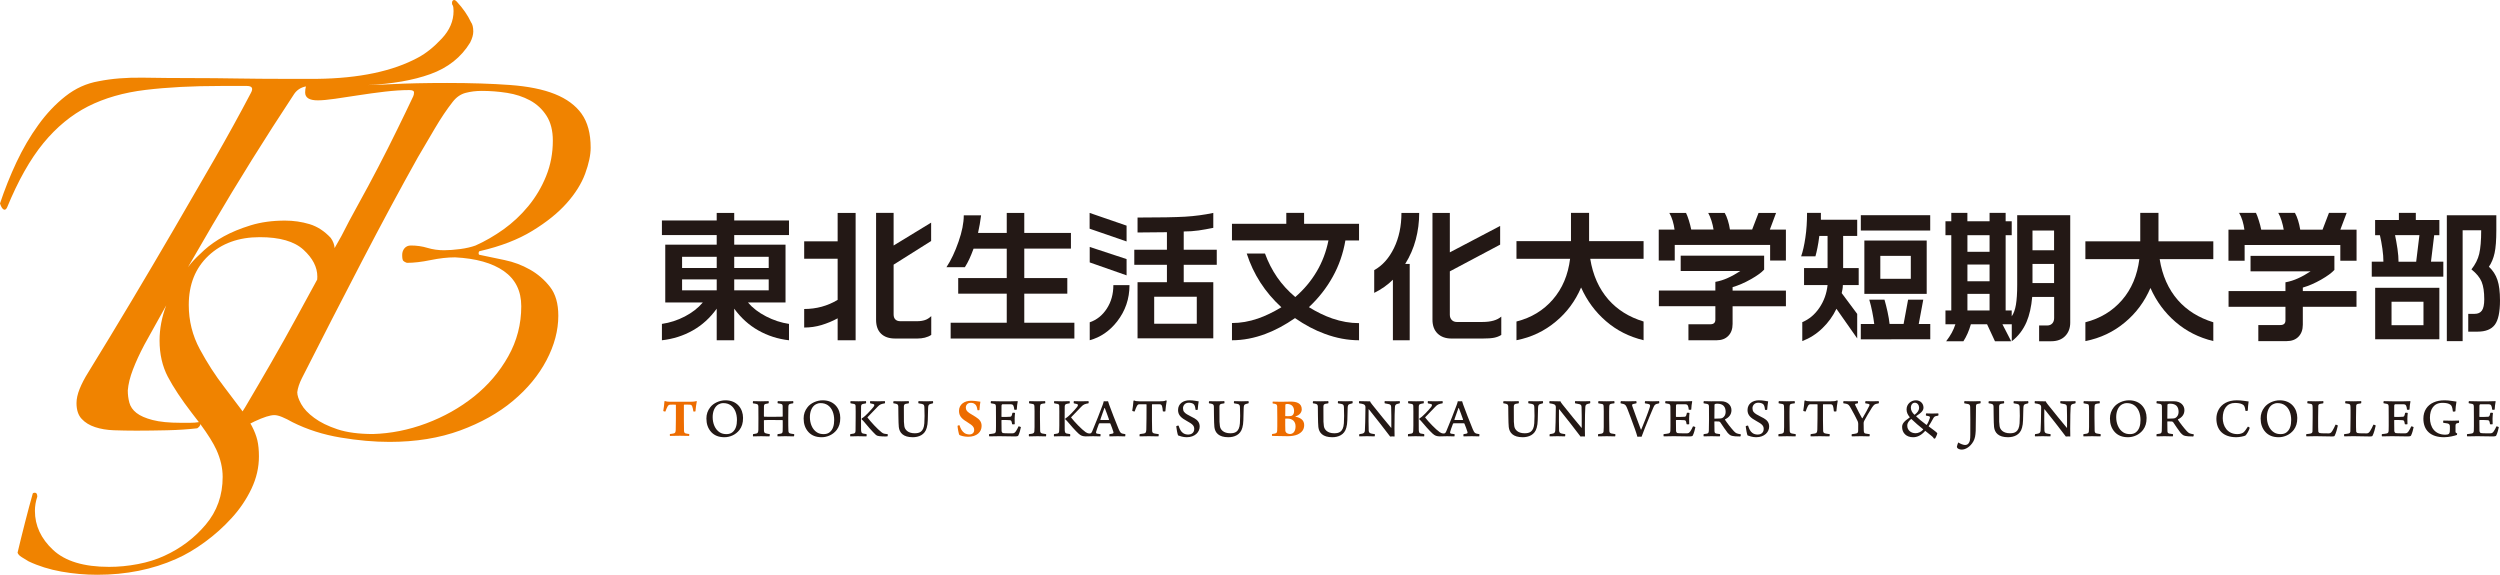 <?xml version="1.0" encoding="UTF-8"?><svg id="b" xmlns="http://www.w3.org/2000/svg" viewBox="0 0 366.591 84.285"><defs><style>.d{fill:#231815;}.e{fill:#ed6c00;}.f{fill:#f08300;}</style></defs><g id="c"><path class="f" d="M85.287,16.683c-.889-1.234-2.196-2.198-3.929-2.892-1.737-.698-3.937-1.135-6.595-1.33-2.661-.194-5.725-.295-9.2-.295-3.238,0-5.951.062-8.152.176-1.126.062-2.292.105-3.488.131,3.594-.163,6.651-.698,9.173-1.602,2.584-.928,4.533-2.469,5.845-4.629.307-.616.459-1.153.459-1.616,0-.619-.111-1.081-.344-1.392-.464-.998-1.158-2.002-2.082-3.005-.153-.154-.268-.23-.348-.23-.228,0-.347.151-.347.464,0,.152.041.271.119.343.074.156.111.426.111.81,0,1.468-.575,2.817-1.737,4.048-1.152,1.238-2.309,2.162-3.468,2.778-3.698,2.002-8.634,3.045-14.803,3.121h-4.974c-2.238,0-4.475-.019-6.708-.054-2.238-.038-4.476-.059-6.712-.059-2.389,0-4.781-.021-7.172-.062-2.393-.033-4.548.136-6.476.524-1.778.31-3.394,1.042-4.86,2.198-1.465,1.154-2.798,2.563-3.99,4.223-1.197,1.655-2.253,3.47-3.185,5.436-.921,1.965-1.731,3.986-2.425,6.069.154.466.325.757.521.872.192.114.367.021.519-.291,1.619-3.932,3.39-7.075,5.321-9.426,1.928-2.352,4.111-4.145,6.537-5.385,2.429-1.229,5.244-2.04,8.442-2.424,3.197-.387,6.884-.579,11.05-.579h3.818c.767,0,.964.348.574,1.04-1.618,3.086-3.392,6.305-5.318,9.661-1.927,3.352-3.916,6.783-5.959,10.292-2.044,3.507-4.128,7.038-6.246,10.585-2.119,3.547-4.222,7.018-6.308,10.408-.535.851-.961,1.663-1.268,2.427-.311.774-.463,1.472-.463,2.088,0,1,.249,1.772.754,2.311.498.543,1.157.946,1.966,1.212.808.271,1.732.427,2.777.464,1.041.036,2.141.058,3.292.058,1.389,0,2.894-.022,4.512-.058,1.623-.036,3.08-.136,4.399-.289.31-.207.464-.413.457-.623,1.107,1.502,1.891,2.759,2.353,3.765.613,1.351.923,2.681.923,3.989,0,2.702-.828,5.034-2.488,6.999-1.659,1.967-3.68,3.488-6.07,4.573-1.161.538-2.452.943-3.873,1.21-1.431.274-2.837.408-4.223.408-3.704,0-6.44-.827-8.215-2.487-1.774-1.656-2.661-3.565-2.661-5.729,0-.692.117-1.386.348-2.077,0-.386-.118-.579-.348-.579s-.346.082-.346.23c-.308,1.079-.675,2.451-1.098,4.103-.427,1.662-.789,3.146-1.1,4.458.076.228.27.444.577.635.306.192.656.406,1.043.636,1.461.692,3.066,1.192,4.8,1.502,1.737.308,3.485.466,5.262.466,4.242,0,8.098-.775,11.566-2.319,1.387-.609,2.799-1.439,4.225-2.485,1.423-1.036,2.735-2.212,3.929-3.527,1.197-1.309,2.158-2.736,2.893-4.28.733-1.54,1.098-3.122,1.098-4.743,0-.924-.077-1.711-.232-2.371-.155-.656-.423-1.346-.805-2.081-.067-.122-.14-.248-.213-.376.204-.101.411-.21.618-.311,1.312-.614,2.274-.92,2.892-.92.304,0,.694.094,1.154.286.464.195.964.44,1.509.753,2.155,1.078,4.506,1.828,7.054,2.253,2.545.426,4.933.636,7.171.636,3.857,0,7.31-.56,10.357-1.675,3.04-1.119,5.628-2.565,7.745-4.339,2.121-1.773,3.761-3.757,4.917-5.956,1.157-2.199,1.734-4.376,1.734-6.536,0-1.773-.403-3.181-1.212-4.219-.813-1.042-1.796-1.895-2.952-2.545-1.158-.657-2.394-1.118-3.708-1.391-1.306-.268-2.502-.523-3.58-.751-.154,0-.234-.076-.234-.233,0-.232.08-.344.234-.344,3.007-.699,5.551-1.677,7.637-2.954,2.08-1.269,3.757-2.618,5.031-4.047,1.271-1.426,2.176-2.87,2.718-4.335.537-1.466.81-2.736.81-3.82,0-2.083-.449-3.74-1.332-4.972ZM31.174,32.962c3.66-6.246,7.648-12.646,11.973-19.2.411-.589.985-.951,1.714-1.09-.071.271-.115.56-.115.888,0,.772.614,1.155,1.852,1.155.617,0,1.462-.077,2.538-.231,1.082-.153,2.239-.329,3.475-.523,1.232-.192,2.503-.366,3.818-.521,1.311-.152,2.504-.232,3.584-.232.463,0,.696.118.696.35,0,.231-.042.423-.118.573-.691,1.472-1.483,3.108-2.372,4.917-.887,1.818-1.813,3.648-2.776,5.497-.964,1.85-1.925,3.646-2.89,5.379-.96,1.735-1.795,3.294-2.487,4.684-.321.565-.653,1.156-1.001,1.768-.03-.493-.212-.99-.563-1.488-.928-.999-1.969-1.676-3.12-2.023-1.161-.346-2.357-.517-3.591-.517-1.852,0-3.527.229-5.033.692-1.503.465-2.814,1.003-3.932,1.618-1.122.618-2.081,1.295-2.892,2.027-.81.733-1.444,1.37-1.906,1.91-.162.184-.31.391-.466.588,1.167-2.029,2.37-4.101,3.613-6.223ZM27.88,61.997h-1.391c-1.697,0-3.065-.134-4.108-.406-1.041-.267-1.833-.618-2.373-1.043-.537-.421-.884-.923-1.039-1.502-.155-.578-.23-1.173-.23-1.794.075-.924.323-1.944.753-3.064.426-1.113.983-2.328,1.679-3.641,1.031-1.876,2.102-3.803,3.205-5.768-.652,1.719-.978,3.436-.978,5.153,0,2,.409,3.775,1.215,5.32.814,1.54,1.984,3.314,3.528,5.322.366.462.702.902,1.021,1.326-.365.065-.789.098-1.28.098ZM39.769,53.175c-1.312,2.279-2.585,4.455-3.813,6.534-.115.193-.248.4-.388.616-.066-.09-.131-.181-.197-.277-.654-.885-1.482-1.982-2.488-3.295-1.31-1.694-2.504-3.545-3.587-5.555-1.078-2.001-1.616-4.16-1.616-6.475,0-3.008.963-5.416,2.89-7.228,1.925-1.811,4.434-2.718,7.519-2.718,2.931,0,5.072.613,6.418,1.85,1.348,1.233,2.025,2.544,2.025,3.933,0,.151-.006.295-.019.434-.968,1.771-1.962,3.593-2.986,5.474-1.193,2.195-2.448,4.434-3.759,6.706ZM80.082,25.821c-.653,1.618-1.526,3.082-2.603,4.395-1.081,1.312-2.294,2.447-3.643,3.415-1.352.962-2.719,1.751-4.105,2.369-.62.228-1.372.401-2.253.521-.892.114-1.678.173-2.373.173-.851,0-1.661-.116-2.432-.348-.774-.234-1.579-.347-2.43-.347-.383,0-.694.134-.924.401-.231.273-.344.602-.344.988,0,.461.053.751.168.866.118.118.295.212.524.288,1,0,2.157-.131,3.469-.404,1.312-.268,2.501-.402,3.586-.402,3.078.155,5.474.828,7.17,2.021,1.699,1.197,2.545,2.914,2.545,5.15,0,2.624-.63,5.072-1.908,7.346-1.275,2.271-2.951,4.238-5.03,5.899-2.082,1.658-4.419,2.967-7,3.933-2.582.965-5.189,1.481-7.806,1.558-2.082,0-3.818-.234-5.207-.693-1.391-.462-2.528-1.021-3.41-1.678-.89-.652-1.526-1.33-1.909-2.022-.388-.694-.577-1.275-.577-1.737.073-.614.304-1.311.691-2.08,2.933-5.786,5.859-11.49,8.793-17.123,2.929-5.627,5.666-10.714,8.213-15.263.764-1.311,1.602-2.724,2.484-4.225.886-1.503,1.755-2.794,2.602-3.873.539-.7,1.177-1.14,1.907-1.332.737-.192,1.521-.29,2.373-.29,1.236,0,2.468.098,3.709.29,1.23.193,2.345.56,3.349,1.098,1.001.542,1.809,1.293,2.429,2.257.618.966.926,2.179.926,3.643,0,1.851-.327,3.589-.985,5.205Z"/><path class="e" d="M101.045,63.922c-.331,0-.777-.025-1.339-.025-.752,0-1.183.025-1.455.025-.041-.042-.041-.248,0-.281.206-.025.422-.049.529-.082.215-.05.281-.141.306-.504.033-.835.025-2.356.025-3.646,0-.016-.017-.066-.041-.066-.15-.016-.604-.016-.794,0-.173.009-.289.075-.405.298-.1.19-.207.43-.297.703-.034.024-.289-.025-.314-.083.066-.339.149-1.033.173-1.405,0-.016.05-.057.074-.049.265.091.563.107.761.107h2.926c.447,0,.72-.033.934-.099.025,0,.05.05.05.066-.083.347-.157.901-.198,1.439-.034.033-.282.041-.306.016-.042-.298-.091-.529-.166-.736-.075-.19-.166-.24-.322-.256-.223-.025-.745-.016-.868-.008-.016.008-.034.033-.034.066,0,1.173-.008,3.24.017,3.761.008.157.033.314.206.38.141.05.265.058.554.099.034.033.016.248-.016.281Z"/><path class="d" d="M104.312,63.376c-.513-.554-.727-1.231-.727-2.017,0-.628.19-1.165.562-1.636.455-.604,1.356-1.025,2.232-1.025,1.712,0,2.579,1.24,2.579,2.579,0,.769-.173,1.289-.52,1.76-.546.711-1.389,1.075-2.216,1.075-.843,0-1.462-.265-1.909-.736ZM107.386,63.393c.504-.389.679-1.05.679-1.802,0-.926-.307-1.752-.943-2.182-.289-.19-.628-.298-1.049-.298-.265,0-.495.066-.695.174-.586.322-.876,1.049-.876,1.884,0,.901.339,1.802,1.05,2.24.289.174.586.248.983.248.331,0,.645-.091.851-.265Z"/><path class="d" d="M110.436,58.822c.166,0,.554.024,1.117.024.636,0,.926-.024,1.148-.024.042.049.034.289-.008.322-.19.033-.347.066-.447.091-.165.05-.215.132-.223.372-.016.281-.008.57-.008,1.405,0,.033.024.082.057.099.075.008.265.008,1.339.008,1.05-.008,1.231-.008,1.306-.017.034,0,.057-.033.057-.066,0-.429,0-1.215-.008-1.529-.009-.124-.05-.215-.166-.256-.107-.049-.281-.074-.545-.107-.057-.041-.041-.281.009-.322.206,0,.669.024,1.115.024.438,0,.992-.024,1.115-.024.05.049.05.281,0,.322-.198.025-.354.05-.47.091-.191.066-.207.182-.223.447-.016.289-.016.661-.016,1.611,0,.736,0,1.612.024,1.901.017.223.083.314.248.364.125.033.314.074.588.099.033.049.016.306-.05.331-.198,0-.794-.025-1.248-.025s-.885.017-1.117.025c-.041-.033-.041-.273,0-.331.273-.025.413-.058.529-.091.141-.049.191-.14.207-.347.016-.256.008-1.041.008-1.562,0-.016-.024-.057-.066-.057-.181-.009-.835-.009-1.305-.009-.645,0-1.281,0-1.356.017-.016,0-.033.033-.033.041,0,.463,0,1.314.008,1.48.016.281.075.364.298.421.124.034.297.075.545.108.041.049-.009.306-.05.331-.091,0-.529-.025-1.19-.025-.603,0-1.033.025-1.19.025-.041-.042-.041-.281-.008-.331.215-.033.356-.05.479-.083.231-.066.281-.19.297-.57.009-.281.009-.901.009-1.62,0-.802,0-1.612-.009-1.76-.016-.231-.049-.322-.24-.38-.132-.041-.306-.066-.545-.099-.041-.049-.025-.281.016-.322Z"/><path class="d" d="M118.569,63.376c-.513-.554-.727-1.231-.727-2.017,0-.628.19-1.165.562-1.636.455-.604,1.356-1.025,2.232-1.025,1.712,0,2.579,1.24,2.579,2.579,0,.769-.173,1.289-.52,1.76-.546.711-1.389,1.075-2.216,1.075-.843,0-1.462-.265-1.909-.736ZM121.643,63.393c.504-.389.679-1.05.679-1.802,0-.926-.307-1.752-.943-2.182-.289-.19-.628-.298-1.049-.298-.265,0-.495.066-.695.174-.586.322-.876,1.049-.876,1.884,0,.901.339,1.802,1.05,2.24.289.174.586.248.983.248.331,0,.645-.091.851-.265Z"/><path class="d" d="M126.264,63.063c.033.331.057.43.273.504.115.025.281.049.52.091.041.033.033.298-.016.331-.289,0-.81-.025-1.256-.025-.422,0-.959.025-1.092.025-.041-.042-.041-.289,0-.331.182-.025.397-.058.504-.083.207-.066.248-.157.257-.471.016-.306.016-1.05.016-1.818,0-.678.009-1.223-.009-1.719-.008-.182-.024-.281-.247-.339-.108-.025-.273-.058-.48-.083-.049-.049-.049-.273,0-.322.198,0,.513.024,1.141.024.52,0,.851-.024,1.107-.024.034.057.034.256,0,.322-.149.025-.331.058-.454.091-.198.058-.248.14-.265.38-.009.372-.009.868-.009,1.661,0,.678,0,1.223.009,1.785ZM127.612,58.822c.24,0,.554.024,1.066.024.612,0,.843-.016,1.075-.024.033.033.041.289-.009.322-.488.083-.727.141-1.058.504-.513.554-1.132,1.166-1.48,1.538-.008.008-.008.025,0,.041.463.612,1.455,1.695,2.067,2.166.132.107.256.173.372.198.222.049.372.058.52.066.034.058.016.298-.041.331-.265.033-1.199.008-1.439-.083-.107-.033-.215-.107-.281-.165-.389-.347-1.405-1.504-1.86-2.074-.008-.009-.107-.1-.19-.157-.016-.041,0-.149.025-.173.38-.157,1.306-1.166,1.711-1.67.082-.115.116-.198.116-.265,0-.083-.059-.124-.149-.157-.091-.033-.273-.074-.447-.099-.041-.049-.041-.273,0-.322Z"/><path class="d" d="M131.034,58.83c.166,0,.761.016,1.141.016.372,0,.842-.024,1.066-.024.05.033.05.281.009.322-.191.033-.339.05-.438.075-.223.066-.265.173-.273.421-.009.943,0,1.761.009,2.199.008.165.033.504.057.636.075.537.538,1.058,1.521,1.058.629,0,1.323-.14,1.414-1.463.041-.637.05-1.48.009-2.298-.009-.347-.059-.479-.373-.545-.124-.033-.281-.05-.487-.083-.05-.041-.034-.281.008-.322.173,0,.611.024,1.099.024.389,0,.86-.024.992-.024.05.033.059.297,0,.322l-.379.099c-.257.066-.298.24-.314.579-.05,1.537-.009,2.273-.198,2.893-.273,1.067-1.199,1.397-2.059,1.397-1.396,0-1.943-.653-2.041-1.497-.066-.537-.066-2.727-.075-3.009-.008-.198-.082-.322-.248-.372-.09-.041-.281-.066-.454-.091-.05-.033-.033-.289.016-.314Z"/><path class="e" d="M141.402,63.484c.215.157.512.223.751.223.389,0,.695-.231.695-.644,0-.389-.157-.637-.926-1.108-.702-.438-1.298-.818-1.298-1.694,0-.975.81-1.496,1.76-1.496.636,0,.976.107,1.38.14-.057.314-.107.702-.14,1.223-.042.041-.248.041-.289.017-.075-.505-.182-.744-.38-.885-.173-.141-.363-.19-.62-.19-.438,0-.711.306-.711.694,0,.347.175.57.513.802.356.223.563.347.917.562.612.38.885.744.885,1.339,0,.876-.702,1.579-1.984,1.579-.57,0-1.074-.157-1.281-.265-.09-.132-.256-1.042-.265-1.331.025-.049.241-.115.289-.091.182.571.397.893.704,1.124Z"/><path class="d" d="M145.329,58.822c.223,0,.769.024,1.239.024h1.67c.322,0,.76-.008.958-.024.016.008.041.033.041.049-.057.231-.132.827-.14,1.182-.05.057-.331.049-.372.016-.009-.231-.05-.347-.091-.488-.066-.207-.149-.281-.38-.297-.124-.009-1.207-.009-1.281,0-.066.016-.116.132-.116.182,0,.57-.008,1.058-.008,1.612,0,.016.025.058.05.058.429,0,.908.008,1.239-.025.125-.017.191-.091.232-.215.033-.099.066-.231.091-.364.082-.033.338-.016.379.033-.016.19-.057.505-.057.818,0,.281.009.554.016.81-.049.041-.338.049-.388,0-.041-.198-.041-.273-.082-.38-.034-.124-.116-.182-.232-.198-.272-.033-.818-.025-1.198-.025-.025,0-.05.033-.05.066,0,.538,0,1.182.016,1.513,0,.132.082.289.19.331.166.049,1.215.041,1.397.041.223,0,.347-.066.52-.314.132-.173.289-.513.38-.711.066-.008.306.066.347.124-.041.273-.215.893-.363,1.19-.041.099-.107.165-.529.165-.876,0-1.678-.033-2.282-.033-.553,0-1.115.025-1.462.025-.041-.033-.05-.281-.009-.331.289-.033.554-.058.711-.099.198-.05.256-.157.272-.422.017-.14.009-1.008.009-1.926,0-.727,0-1.43-.009-1.579-.016-.273-.049-.347-.24-.405-.115-.033-.272-.058-.495-.091-.041-.049-.025-.273.025-.314Z"/><path class="d" d="M150.926,58.822c.166,0,.702.024,1.14.024.447,0,.959-.024,1.183-.024.033.049.041.265,0,.322-.223.025-.372.041-.488.075-.198.049-.231.149-.248.397-.025.355-.016.95-.016,1.678,0,.769.009,1.546.025,1.835.009.256.05.372.314.438.124.025.313.058.553.091.042.033.017.298-.024.331-.182,0-.777-.025-1.215-.025-.488,0-1.099.025-1.249.025-.049-.025-.049-.298-.008-.331.223-.025.338-.042.463-.066.265-.066.297-.182.322-.347.034-.24.025-.727.025-2.083,0-.694.009-1.165-.016-1.554-.017-.223-.041-.314-.215-.364-.15-.041-.307-.066-.554-.099-.042-.041-.025-.281.008-.322Z"/><path class="d" d="M155.06,63.575c.207-.066.248-.157.257-.471.016-.306.025-1.05.016-1.818,0-.636.009-1.223-.009-1.719-.008-.182-.024-.281-.247-.339-.108-.025-.273-.058-.48-.083-.049-.066-.049-.265,0-.322.232,0,.529.024,1.141.024.52,0,.851-.024,1.107-.024.034.057.034.256,0,.322-.173.025-.313.041-.438.083-.215.058-.265.149-.281.389-.009.372-.009.868-.009,1.661,0,.62,0,1.223.009,1.785.033.331.057.43.273.504.115.025.281.049.52.091.033.049.025.281-.016.331-.289,0-.81-.025-1.256-.025-.422,0-.959.025-1.092.025-.033-.066-.025-.273,0-.331.182-.025.397-.058.504-.083ZM157.474,58.822c.24,0,.736.024,1.033.024l1.108-.024c.033.033.041.289-.009.322-.488.083-.727.141-1.058.504-.513.554-1.132,1.166-1.48,1.538-.008.008-.008.025,0,.041.463.612,1.562,1.752,2.125,2.141.124.091.339.198.579.198.181,0,.272-.058.388-.322.372-.86,1.347-3.331,1.53-3.868.066-.19.14-.405.156-.537.05.008.157.008.314.008.198,0,.289,0,.323-.008.049.165.099.322.156.488.166.463,1.083,2.876,1.406,3.612.256.587.331.636.958.719.041.033.016.289-.016.331-.215-.008-.62-.025-1.091-.025-.496,0-1.025.025-1.19.025-.042-.042-.05-.289,0-.331.156-.017.354-.05.479-.091.099-.041.115-.149.091-.207-.1-.347-.314-.909-.447-1.231-.016-.042-.066-.058-.082-.058-.157-.008-.529-.008-.835-.008-.529,0-.579,0-.67.008-.041,0-.1.058-.1.074-.181.471-.379,1.025-.413,1.19-.033.157.009.231.198.265.107.025.298.041.447.058.033.041.016.281-.025.331-.116,0-.604-.025-1.049-.025-.15,0-.926.025-1.1.025-.462-.017-.685-.091-1.033-.397-.397-.347-1.314-1.381-1.76-1.926-.008-.009-.107-.1-.19-.157-.016-.041,0-.149.025-.173.38-.157,1.306-1.166,1.711-1.67.082-.115.116-.215.116-.281,0-.057-.05-.107-.141-.14s-.281-.074-.454-.099c-.041-.049-.041-.273,0-.322ZM161.351,61.517c0,.033.009.058.034.066.09.008.413.008.653.008.198,0,.438,0,.545-.008.025,0,.05-.041.034-.083-.15-.429-.48-1.347-.62-1.678-.009,0-.041,0-.05.008-.141.438-.438,1.19-.595,1.686Z"/><path class="d" d="M169.853,63.988c-.232-.008-.752-.025-1.414-.025-.694,0-1.115.017-1.314.025-.041-.042-.034-.289,0-.331.256-.033.488-.058.628-.091.281-.058.322-.223.339-.603.025-.901.033-2.199.033-3.612,0-.034-.033-.075-.057-.075h-.983c-.132,0-.257.05-.364.24-.1.166-.207.447-.339.818-.049.025-.338-.049-.354-.099.065-.364.156-1.074.181-1.463,0-.025.107-.058.132-.041.141.074.314.115.686.115h3.067c.447,0,.645-.016.868-.132.041-.008.107.033.124.05-.082.339-.157,1.082-.198,1.545-.041.05-.339.042-.372,0-.025-.339-.075-.636-.132-.794-.075-.165-.173-.231-.331-.231-.454-.009-.893-.009-1.092,0-.024.008-.041.041-.041.057,0,1.248-.008,3.455.025,3.868.016.149.066.281.265.339.141.042.322.058.686.108.033.049.009.298-.041.331Z"/><path class="d" d="M173.457,63.484c.206.166.504.24.801.24.356,0,.86-.198.86-.827,0-.513-.313-.736-1.083-1.165-.794-.438-1.289-.827-1.289-1.604,0-.918.744-1.43,1.678-1.43.628,0,.983.115,1.347.157-.059.273-.107.81-.141,1.215-.025.058-.281.058-.322.009-.05-.438-.116-.703-.306-.843-.198-.14-.463-.182-.695-.182-.562,0-.835.438-.835.794,0,.472.207.67.57.901.339.215.802.413,1.099.587.463.273.777.62.777,1.215,0,.794-.678,1.563-1.909,1.563-.529,0-1.042-.182-1.256-.265-.075-.1-.248-1.017-.273-1.323.016-.075.298-.141.347-.108.157.496.331.852.629,1.066Z"/><path class="d" d="M177.309,58.83c.166,0,.761.016,1.141.016.372,0,.842-.024,1.066-.024.05.033.05.281.009.322-.191.033-.339.05-.438.075-.223.066-.265.173-.273.421-.009.943,0,1.761.009,2.199.008.165.033.504.057.636.075.537.538,1.058,1.521,1.058.629,0,1.323-.14,1.414-1.463.041-.637.05-1.48.009-2.298-.009-.347-.059-.479-.373-.545-.124-.033-.281-.05-.487-.083-.05-.041-.034-.281.008-.322.173,0,.611.024,1.099.024.389,0,.86-.024.992-.024.05.033.059.297,0,.322l-.379.099c-.257.066-.298.24-.314.579-.05,1.537-.009,2.273-.198,2.893-.273,1.067-1.199,1.397-2.059,1.397-1.396,0-1.943-.653-2.041-1.497-.066-.537-.066-2.727-.075-3.009-.008-.198-.082-.322-.248-.372-.09-.041-.281-.066-.454-.091-.05-.033-.033-.289.016-.314Z"/><path class="e" d="M186.627,58.888c.198,0,.554.024,1.182.024.645,0,1.233-.024,1.455-.024.777,0,1.621.19,1.621,1.132,0,.446-.322.868-.917,1.033-.017.008-.017.041,0,.049.744.149,1.273.505,1.273,1.232,0,.644-.331,1.091-.992,1.389-.372.165-.926.24-1.414.24-.364,0-1.736-.041-2.298-.041-.025-.05-.033-.256.009-.281.248-.033.397-.057.529-.107.124-.041.182-.14.206-.372.017-.215.017-.852.017-1.777,0-.843,0-1.331-.017-1.777-.016-.223-.074-.306-.222-.356-.125-.049-.298-.074-.43-.082-.033-.041-.025-.265,0-.281ZM189.975,62.517c0-.702-.429-1.14-1.215-1.14-.09,0-.19,0-.256.008-.016,0-.041.017-.041.049,0,.595-.009,1.347.016,1.728,0,.091.066.207.116.265.149.165.447.215.537.215.505,0,.843-.397.843-1.124ZM188.537,59.268c-.025.008-.05.066-.059.107-.016.24-.016,1.058-.016,1.604,0,.025.025.041.041.041.075.008.207.008.388.008.248,0,.472-.024.554-.074.215-.132.314-.356.314-.678,0-.604-.314-1.042-1.042-1.042-.057,0-.132.016-.181.033Z"/><path class="d" d="M192.555,58.83c.166,0,.761.016,1.141.016.372,0,.842-.024,1.066-.024.05.033.05.281.009.322-.191.033-.339.05-.438.075-.223.066-.265.173-.273.421-.009.943,0,1.761.009,2.199.008.165.033.504.057.636.075.537.538,1.058,1.521,1.058.629,0,1.323-.14,1.414-1.463.041-.637.05-1.48.009-2.298-.009-.347-.059-.479-.373-.545-.124-.033-.281-.05-.487-.083-.05-.041-.034-.281.008-.322.173,0,.611.024,1.099.024.389,0,.86-.024.992-.024.05.033.059.297,0,.322l-.379.099c-.257.066-.298.24-.314.579-.05,1.537-.009,2.273-.198,2.893-.273,1.067-1.199,1.397-2.059,1.397-1.396,0-1.943-.653-2.041-1.497-.066-.537-.066-2.727-.075-3.009-.008-.198-.082-.322-.248-.372-.09-.041-.281-.066-.454-.091-.05-.033-.033-.289.016-.314Z"/><path class="d" d="M199.308,58.822c.256,0,.686.024,1.215.024h.379c.034.108.066.174.282.447.801,1.025,2.363,2.918,2.802,3.439.016.008.033,0,.033-.017,0-1.165.009-2.389-.025-3.025-.016-.256-.066-.364-.331-.43-.165-.041-.363-.083-.603-.116-.042-.041-.042-.281,0-.322.206,0,.603.024,1.214.024.306,0,.852-.024.967-.024.05.041.042.273,0,.322-.156.033-.297.066-.388.099-.231.074-.281.207-.306.447-.05.644-.041,1.207-.066,3.157,0,.389.009.876.016,1.157-.091-.016-.57-.008-.653.008-.472-.661-2.513-3.24-3.117-3.992-.008-.017-.041-.008-.041,0-.008.876-.016,2.62.016,3.1.017.265.108.388.348.446.124.041.306.058.537.091.041.058.025.281-.016.331-.231,0-.611-.025-1.115-.025-.595,0-.943.025-1.124.025-.042-.025-.034-.289,0-.331.198-.025.372-.05.504-.091.19-.066.289-.182.306-.43.041-.471.057-1.678.082-3.43,0-.14-.041-.331-.256-.421-.157-.05-.347-.108-.661-.141-.05-.041-.041-.281,0-.322Z"/><path class="d" d="M206.977,63.575c.207-.066.248-.157.257-.471.016-.306.025-1.05.016-1.818,0-.636.009-1.223-.009-1.719-.008-.182-.024-.281-.247-.339-.108-.025-.273-.058-.48-.083-.049-.066-.049-.265,0-.322.232,0,.529.024,1.141.024.52,0,.851-.024,1.107-.024.034.057.034.256,0,.322-.173.025-.313.041-.438.083-.215.058-.265.149-.281.389-.009.372-.009.868-.009,1.661,0,.62,0,1.223.009,1.785.033.331.057.43.273.504.115.025.281.049.52.091.033.049.025.281-.016.331-.289,0-.81-.025-1.256-.025-.422,0-.959.025-1.092.025-.033-.066-.025-.273,0-.331.182-.025.397-.058.504-.083ZM209.391,58.822c.24,0,.736.024,1.033.024l1.108-.024c.033.033.041.289-.009.322-.488.083-.727.141-1.058.504-.513.554-1.132,1.166-1.48,1.538-.008.008-.008.025,0,.041.463.612,1.562,1.752,2.125,2.141.124.091.339.198.579.198.181,0,.272-.058.388-.322.372-.86,1.347-3.331,1.53-3.868.066-.19.14-.405.156-.537.05.008.157.008.314.008.198,0,.289,0,.323-.008.049.165.099.322.156.488.166.463,1.083,2.876,1.406,3.612.256.587.331.636.958.719.041.033.016.289-.016.331-.215-.008-.62-.025-1.091-.025-.496,0-1.025.025-1.19.025-.042-.042-.05-.289,0-.331.156-.017.354-.05.479-.091.099-.041.115-.149.091-.207-.1-.347-.314-.909-.447-1.231-.016-.042-.066-.058-.082-.058-.157-.008-.529-.008-.835-.008-.529,0-.579,0-.67.008-.041,0-.1.058-.1.074-.181.471-.379,1.025-.413,1.19-.033.157.009.231.198.265.107.025.298.041.447.058.033.041.016.281-.025.331-.116,0-.604-.025-1.049-.025-.15,0-.926.025-1.1.025-.462-.017-.685-.091-1.033-.397-.397-.347-1.314-1.381-1.76-1.926-.008-.009-.107-.1-.19-.157-.016-.041,0-.149.025-.173.38-.157,1.306-1.166,1.711-1.67.082-.115.116-.215.116-.281,0-.057-.05-.107-.141-.14s-.281-.074-.454-.099c-.041-.049-.041-.273,0-.322ZM213.267,61.517c0,.033.009.058.034.066.09.008.413.008.653.008.198,0,.438,0,.545-.008.025,0,.05-.041.034-.083-.15-.429-.48-1.347-.62-1.678-.009,0-.041,0-.05.008-.141.438-.438,1.19-.595,1.686Z"/><path class="d" d="M220.474,58.83c.166,0,.761.016,1.141.016.372,0,.842-.024,1.066-.024.05.033.05.281.009.322-.19.033-.339.05-.438.075-.223.066-.265.173-.273.421-.008.943,0,1.761.009,2.199.008.165.033.504.057.636.075.537.538,1.058,1.521,1.058.629,0,1.323-.14,1.414-1.463.041-.637.05-1.48.009-2.298-.009-.347-.059-.479-.372-.545-.125-.033-.282-.05-.488-.083-.05-.041-.034-.281.008-.322.173,0,.612.024,1.099.024.389,0,.86-.024.992-.024.05.033.059.297,0,.322l-.379.099c-.257.066-.298.24-.314.579-.05,1.537-.009,2.273-.198,2.893-.273,1.067-1.199,1.397-2.059,1.397-1.396,0-1.943-.653-2.041-1.497-.066-.537-.066-2.727-.075-3.009-.008-.198-.082-.322-.247-.372-.091-.041-.282-.066-.455-.091-.05-.033-.033-.289.016-.314Z"/><path class="d" d="M227.226,58.822c.256,0,.686.024,1.215.024h.379c.034.108.066.174.282.447.801,1.025,2.363,2.918,2.802,3.439.016.008.033,0,.033-.017,0-1.165.009-2.389-.025-3.025-.016-.256-.066-.364-.331-.43-.165-.041-.363-.083-.603-.116-.042-.041-.042-.281,0-.322.206,0,.603.024,1.214.024.306,0,.852-.024.967-.024.05.041.042.273,0,.322-.156.033-.297.066-.388.099-.231.074-.281.207-.306.447-.05.644-.041,1.207-.066,3.157,0,.389.009.876.016,1.157-.091-.016-.57-.008-.653.008-.472-.661-2.513-3.24-3.117-3.992-.008-.017-.041-.008-.041,0-.008.876-.016,2.62.016,3.1.017.265.108.388.348.446.124.041.306.058.537.091.041.058.025.281-.016.331-.231,0-.611-.025-1.115-.025-.595,0-.943.025-1.124.025-.042-.025-.034-.289,0-.331.198-.025.372-.05.504-.091.19-.066.289-.182.306-.43.041-.471.057-1.678.082-3.43,0-.14-.041-.331-.256-.421-.157-.05-.347-.108-.661-.141-.05-.041-.041-.281,0-.322Z"/><path class="d" d="M234.392,58.822c.166,0,.702.024,1.14.024.447,0,.959-.024,1.183-.024.033.049.041.265,0,.322-.223.025-.372.041-.488.075-.198.049-.231.149-.248.397-.025.355-.016.95-.016,1.678,0,.769.009,1.546.025,1.835.009.256.05.372.314.438.124.025.313.058.553.091.042.033.017.298-.024.331-.182,0-.777-.025-1.215-.025-.488,0-1.099.025-1.249.025-.049-.025-.049-.298-.008-.331.223-.025.338-.042.463-.066.265-.066.297-.182.322-.347.034-.24.025-.727.025-2.083,0-.694.009-1.165-.016-1.554-.017-.223-.041-.314-.215-.364-.15-.041-.307-.066-.554-.099-.042-.041-.025-.281.008-.322Z"/><path class="d" d="M237.693,58.822c.207,0,.695.024,1.05.024.512,0,1.099-.024,1.182-.024.057.024.075.289.016.322-.173.033-.356.066-.47.099-.157.042-.166.157-.125.289.24.686,1.099,3.05,1.273,3.472.017.008.042,0,.05-.016.265-.612,1.017-2.513,1.249-3.265.099-.331.033-.43-.207-.488-.132-.025-.281-.058-.495-.091-.042-.041-.017-.289.033-.322.082,0,.454.024,1.091.024.496,0,.695-.024.934-.024.05.024.05.281,0,.322-.157.033-.273.058-.397.099-.265.099-.331.281-.504.678-.273.595-.727,1.76-1.157,2.802-.223.578-.422,1.074-.505,1.323-.149-.025-.463-.025-.611,0-.082-.314-.206-.695-.356-1.116-.397-1.116-.86-2.331-1.091-2.934-.198-.504-.289-.661-.57-.752-.125-.041-.232-.066-.43-.099-.041-.033-.016-.298.041-.322Z"/><path class="d" d="M244.231,58.822c.223,0,.769.024,1.239.024h1.67c.322,0,.76-.008.958-.024.016.008.041.033.041.049-.057.231-.132.827-.14,1.182-.05.057-.331.049-.372.016-.009-.231-.05-.347-.091-.488-.066-.207-.149-.281-.38-.297-.124-.009-1.207-.009-1.281,0-.066.016-.116.132-.116.182,0,.57-.008,1.058-.008,1.612,0,.016.025.058.05.058.429,0,.908.008,1.239-.025.125-.017.191-.091.232-.215.033-.099.066-.231.091-.364.082-.033.338-.016.379.033-.016.19-.057.505-.057.818,0,.281.009.554.016.81-.049.041-.338.049-.388,0-.041-.198-.041-.273-.082-.38-.034-.124-.116-.182-.232-.198-.272-.033-.818-.025-1.198-.025-.025,0-.05.033-.05.066,0,.538,0,1.182.016,1.513,0,.132.082.289.19.331.166.049,1.215.041,1.397.041.223,0,.347-.066.52-.314.132-.173.289-.513.38-.711.066-.008.306.066.347.124-.041.273-.215.893-.363,1.19-.041.099-.107.165-.529.165-.876,0-1.678-.033-2.282-.033-.553,0-1.115.025-1.462.025-.041-.033-.05-.281-.009-.331.289-.033.554-.058.711-.099.198-.05.256-.157.272-.422.017-.14.009-1.008.009-1.926,0-.727,0-1.43-.009-1.579-.016-.273-.049-.347-.24-.405-.115-.033-.272-.058-.495-.091-.041-.049-.025-.273.025-.314Z"/><path class="d" d="M249.853,58.822c.182,0,.761.024,1.042.024.678,0,1.149-.008,1.455-.008.983,0,1.546.595,1.546,1.306,0,.678-.414,1.099-.934,1.339-.016.008-.025.05-.016.066.289.455.901,1.24,1.306,1.678.313.322.413.356.999.454.041.025,0,.306-.066.322-.388,0-1.091,0-1.43-.173-.124-.074-.256-.173-.422-.364-.313-.389-.769-1.091-1.083-1.554-.049-.066-.14-.099-.206-.107-.107-.017-.496-.017-.62-.017-.009,0-.034.033-.034.05,0,.454,0,1.173.017,1.389.016.223.082.314.297.356.132.033.281.049.504.074.041.041.025.298-.025.331-.19,0-.545-.025-1.215-.025-.545,0-.942.025-1.132.025-.05-.058-.05-.281,0-.331.19-.017.322-.042.447-.066.198-.042.281-.124.297-.447.016-.165.025-1.215.025-1.678,0-1.108,0-1.662-.009-1.852-.008-.248-.057-.331-.281-.389-.141-.033-.297-.058-.488-.083-.041-.049-.025-.289.025-.322ZM251.474,59.243c-.025.017-.066.091-.066.132-.017.306-.017,1.405-.017,1.976,0,.016.017.041.042.041.785,0,1.016-.041,1.123-.099.273-.14.488-.455.488-.876,0-.777-.372-1.223-1.256-1.223-.049,0-.222.016-.313.049Z"/><path class="d" d="M256.962,63.484c.206.166.504.24.801.24.356,0,.86-.198.86-.827,0-.513-.313-.736-1.083-1.165-.794-.438-1.289-.827-1.289-1.604,0-.918.744-1.43,1.678-1.43.628,0,.983.115,1.347.157-.059.273-.107.81-.141,1.215-.025.058-.281.058-.322.009-.05-.438-.116-.703-.306-.843-.198-.14-.463-.182-.695-.182-.562,0-.835.438-.835.794,0,.472.207.67.57.901.339.215.802.413,1.099.587.463.273.777.62.777,1.215,0,.794-.678,1.563-1.909,1.563-.529,0-1.042-.182-1.256-.265-.075-.1-.248-1.017-.273-1.323.016-.075.298-.141.347-.108.157.496.331.852.629,1.066Z"/><path class="d" d="M260.839,58.822c.166,0,.702.024,1.141.024.446,0,.958-.024,1.182-.024.033.049.041.265,0,.322-.223.025-.372.041-.488.075-.198.049-.232.149-.248.397-.025.355-.016.95-.016,1.678,0,.769.009,1.546.025,1.835.008.256.05.372.314.438.124.025.313.058.554.091.041.033.016.298-.025.331-.182,0-.777-.025-1.215-.025-.488,0-1.099.025-1.249.025-.049-.025-.049-.298-.008-.331.223-.025.338-.042.463-.066.265-.066.297-.182.322-.347.034-.24.025-.727.025-2.083,0-.694.009-1.165-.016-1.554-.016-.223-.041-.314-.216-.364-.149-.041-.306-.066-.553-.099-.041-.041-.025-.281.008-.322Z"/><path class="d" d="M268.248,63.988c-.232-.008-.752-.025-1.414-.025-.694,0-1.115.017-1.314.025-.041-.042-.034-.289,0-.331.256-.033.488-.058.628-.091.281-.058.322-.223.339-.603.025-.901.033-2.199.033-3.612,0-.034-.033-.075-.057-.075h-.983c-.132,0-.257.05-.364.24-.1.166-.207.447-.339.818-.049.025-.338-.049-.354-.099.065-.364.156-1.074.181-1.463,0-.025.107-.058.132-.041.141.074.314.115.686.115h3.067c.447,0,.645-.016.868-.132.041-.008.107.033.124.05-.082.339-.157,1.082-.198,1.545-.041.05-.339.042-.372,0-.025-.339-.075-.636-.132-.794-.075-.165-.173-.231-.331-.231-.454-.009-.893-.009-1.092,0-.024.008-.041.041-.041.057,0,1.248-.008,3.455.025,3.868.016.149.066.281.265.339.141.042.322.058.686.108.033.049.009.298-.041.331Z"/><path class="d" d="M270.332,58.822c.173,0,.694.024,1.041.024.289,0,.934-.016,1.034-.024.049.033.066.281.008.322-.099.025-.265.05-.322.066-.1.033-.082.116-.05.19.215.455.827,1.645,1.001,1.926.008.009.049.009.066-.008.289-.455.86-1.513.999-1.818.05-.124.066-.24-.149-.281-.116-.025-.24-.042-.429-.075-.042-.049-.017-.298.033-.322.265.008.67.024.976.024.463,0,.669-.008.926-.024.057.016.066.289.016.322-.124.025-.223.041-.347.075-.248.057-.364.149-.636.545-.364.554-.918,1.529-1.141,1.951-.041.074-.082.231-.082.298,0,.256.009.603.017,1.033.008.38.057.48.256.529.141.033.38.058.603.091.034.033.017.289-.033.322-.24,0-.686-.025-1.231-.025-.695,0-1.124.025-1.339.025-.042-.033-.05-.298,0-.322.247-.033.487-.058.636-.099.223-.058.289-.165.289-.438.016-.405.008-.587.008-.951,0-.115-.025-.289-.074-.397-.166-.389-.637-1.256-.992-1.893-.289-.513-.364-.595-.711-.686-.1-.025-.207-.033-.389-.058-.041-.041-.033-.281.017-.322Z"/><path class="d" d="M282.055,59.748c0,.429-.257.744-1.067,1.265-.016.008-.016.033-.009.041.24.248.893.802,1.497,1.24.016.009.057.009.065-.008.175-.256.332-.636.43-.942.034-.083.075-.24-.091-.306-.091-.033-.272-.074-.454-.099-.041-.009-.017-.298.016-.322.141,0,.504.024.843.024.545,0,.835-.024.942-.024.033.049.041.298-.025.331-.132.024-.272.049-.363.074-.157.05-.248.149-.306.24-.314.538-.513.951-.711,1.215-.009.008,0,.058.008.058.488.355,1.092.794,1.249.984,0,.173-.248.694-.331.785-.025.025-.141.017-.166,0-.049-.107-.19-.256-.265-.314-.313-.265-.636-.521-.992-.802-.025-.025-.016-.009-.033.008-.629.711-1.215.918-1.769.918-.992,0-1.603-.637-1.603-1.497,0-.446.215-.794,1.115-1.405.009-.017.009-.033,0-.042-.265-.322-.463-.669-.463-1.132,0-.802.661-1.339,1.372-1.339.645,0,1.108.471,1.108,1.05ZM280.229,61.451c-.307.273-.554.529-.554.975,0,.661.545,1.1,1.223,1.1.339,0,.794-.174,1.092-.513.016-.024.033-.049.008-.074-.57-.455-1.198-.984-1.711-1.488-.009-.008-.05-.008-.057,0ZM280.204,59.797c0,.356.181.711.504,1,.008.009.057.017.074,0,.397-.306.629-.611.629-1.025,0-.331-.223-.719-.629-.719-.313,0-.578.265-.578.744Z"/><path class="d" d="M288.066,58.822c.231,0,.545.024,1.273.024.504,0,.818-.024,1.066-.024.042.033.042.289-.008.322-.191.033-.339.066-.447.091-.141.041-.19.116-.198.314-.016.355-.016,2.901-.041,3.645-.034.653-.107,1.116-.347,1.537-.439.777-1.141,1.198-1.694,1.198-.314,0-.604-.124-.686-.289-.009-.025-.034-.116-.034-.132.025-.157.141-.505.198-.628.248.165.719.372.983.372.199,0,.38-.05.521-.223.223-.289.256-.562.265-1.281.008-1.058.008-3.653-.016-4.066-.017-.215-.041-.364-.273-.43-.157-.041-.306-.066-.579-.107-.041-.049-.025-.289.017-.322Z"/><path class="d" d="M291.638,58.83c.166,0,.761.016,1.141.016.372,0,.842-.024,1.066-.024.05.033.05.281.009.322-.19.033-.339.05-.438.075-.223.066-.265.173-.273.421-.008.943,0,1.761.009,2.199.008.165.033.504.057.636.075.537.538,1.058,1.521,1.058.629,0,1.323-.14,1.414-1.463.041-.637.05-1.48.009-2.298-.009-.347-.059-.479-.372-.545-.125-.033-.282-.05-.488-.083-.05-.041-.034-.281.008-.322.173,0,.612.024,1.099.024.389,0,.86-.024.992-.024.05.033.059.297,0,.322l-.379.099c-.257.066-.298.24-.314.579-.05,1.537-.009,2.273-.198,2.893-.273,1.067-1.199,1.397-2.059,1.397-1.396,0-1.943-.653-2.041-1.497-.066-.537-.066-2.727-.075-3.009-.008-.198-.082-.322-.247-.372-.091-.041-.282-.066-.455-.091-.05-.033-.033-.289.016-.314Z"/><path class="d" d="M298.392,58.822c.256,0,.686.024,1.215.024h.379c.034.108.066.174.282.447.801,1.025,2.363,2.918,2.801,3.439.017.008.034,0,.034-.017,0-1.165.009-2.389-.025-3.025-.016-.256-.066-.364-.331-.43-.165-.041-.363-.083-.604-.116-.041-.041-.041-.281,0-.322.207,0,.604.024,1.215.024.307,0,.852-.024.968-.024.049.041.041.273,0,.322-.157.033-.298.066-.389.099-.231.074-.281.207-.306.447-.05.644-.041,1.207-.066,3.157,0,.389.009.876.016,1.157-.091-.016-.57-.008-.653.008-.472-.661-2.513-3.24-3.117-3.992-.008-.017-.041-.008-.041,0-.009.876-.016,2.62.016,3.1.017.265.107.388.348.446.124.041.306.058.537.091.041.058.025.281-.016.331-.232,0-.611-.025-1.115-.025-.595,0-.943.025-1.124.025-.041-.025-.034-.289,0-.331.198-.025.372-.05.504-.091.19-.066.289-.182.306-.43.041-.471.057-1.678.082-3.43,0-.14-.041-.331-.256-.421-.157-.05-.348-.108-.661-.141-.05-.041-.041-.281,0-.322Z"/><path class="d" d="M305.556,58.822c.166,0,.702.024,1.14.024.447,0,.959-.024,1.183-.024.033.049.041.265,0,.322-.223.025-.372.041-.488.075-.198.049-.231.149-.248.397-.025.355-.016.95-.016,1.678,0,.769.009,1.546.025,1.835.009.256.05.372.314.438.124.025.313.058.553.091.042.033.017.298-.024.331-.182,0-.777-.025-1.215-.025-.488,0-1.099.025-1.249.025-.049-.025-.049-.298-.008-.331.223-.025.338-.042.463-.066.265-.066.297-.182.322-.347.034-.24.025-.727.025-2.083,0-.694.009-1.165-.016-1.554-.017-.223-.041-.314-.215-.364-.15-.041-.307-.066-.554-.099-.042-.041-.025-.281.008-.322Z"/><path class="d" d="M310.122,63.376c-.513-.554-.727-1.231-.727-2.017,0-.628.19-1.165.562-1.636.455-.604,1.356-1.025,2.232-1.025,1.711,0,2.579,1.24,2.579,2.579,0,.769-.173,1.289-.52,1.76-.545.711-1.389,1.075-2.216,1.075-.842,0-1.462-.265-1.909-.736ZM313.196,63.393c.505-.389.679-1.05.679-1.802,0-.926-.306-1.752-.943-2.182-.288-.19-.628-.298-1.049-.298-.265,0-.496.066-.694.174-.588.322-.877,1.049-.877,1.884,0,.901.339,1.802,1.05,2.24.288.174.586.248.983.248.331,0,.645-.091.851-.265Z"/><path class="d" d="M316.272,58.822c.182,0,.761.024,1.042.024.678,0,1.149-.008,1.455-.008.983,0,1.546.595,1.546,1.306,0,.678-.414,1.099-.934,1.339-.016.008-.025.05-.016.066.289.455.901,1.24,1.306,1.678.313.322.413.356.999.454.041.025,0,.306-.066.322-.388,0-1.091,0-1.43-.173-.124-.074-.256-.173-.422-.364-.313-.389-.769-1.091-1.083-1.554-.049-.066-.14-.099-.206-.107-.107-.017-.496-.017-.62-.017-.009,0-.034.033-.034.05,0,.454,0,1.173.017,1.389.016.223.082.314.297.356.132.033.281.049.504.074.041.041.025.298-.025.331-.19,0-.545-.025-1.215-.025-.545,0-.942.025-1.132.025-.05-.058-.05-.281,0-.331.19-.017.322-.042.447-.066.198-.042.281-.124.297-.447.016-.165.025-1.215.025-1.678,0-1.108,0-1.662-.009-1.852-.008-.248-.057-.331-.281-.389-.141-.033-.297-.058-.488-.083-.041-.049-.025-.289.025-.322ZM317.892,59.243c-.025.017-.066.091-.066.132-.017.306-.017,1.405-.017,1.976,0,.016.017.041.042.041.785,0,1.016-.041,1.123-.099.273-.14.488-.455.488-.876,0-.777-.372-1.223-1.256-1.223-.049,0-.222.016-.313.049Z"/><path class="d" d="M328.738,59.252c-.256-.115-.628-.165-1.008-.165-1.174,0-1.794.876-1.794,2.223,0,1.124.637,2.347,2.15,2.347.454,0,.736-.149.86-.231.19-.141.429-.472.67-.86.066-.009.247.099.272.173-.066.314-.446,1-.645,1.14-.231.091-.817.232-1.323.232-1.893,0-2.917-1.034-2.917-2.728,0-.901.422-1.81,1.33-2.306.447-.24.984-.38,1.67-.38.785,0,1.347.149,1.727.173-.049.331-.115.951-.124,1.339-.041.049-.331.082-.339.024-.09-.669-.19-.818-.529-.984Z"/><path class="d" d="M332.219,63.376c-.513-.554-.727-1.231-.727-2.017,0-.628.19-1.165.562-1.636.455-.604,1.356-1.025,2.232-1.025,1.711,0,2.579,1.24,2.579,2.579,0,.769-.173,1.289-.52,1.76-.545.711-1.389,1.075-2.216,1.075-.842,0-1.462-.265-1.909-.736ZM335.293,63.393c.505-.389.679-1.05.679-1.802,0-.926-.306-1.752-.943-2.182-.288-.19-.628-.298-1.049-.298-.265,0-.496.066-.694.174-.588.322-.877,1.049-.877,1.884,0,.901.339,1.802,1.05,2.24.288.174.586.248.983.248.331,0,.645-.091.851-.265Z"/><path class="d" d="M338.384,58.822c.282,0,.563.024,1.158.024.645,0,.942-.016,1.124-.024.05.049.041.265,0,.322-.232.025-.372.066-.488.083-.198.049-.223.165-.232.314-.016.322-.024.852-.024,1.703,0,1.265,0,1.694.024,2.017.009.132.141.215.175.231.247.066.958.057,1.347.057.181,0,.338-.049.52-.339.157-.24.347-.62.488-.942.082-.008.289.074.338.14-.057.339-.306,1.215-.47,1.488-.025.074-.116.107-.364.107-.586,0-1.991-.041-2.43-.041-.429,0-1.19.025-1.339.025-.049-.033-.057-.298-.008-.331.306-.033.463-.042.644-.091.198-.058.232-.173.248-.306.016-.231.025-1.497.025-1.976,0-.868.009-1.381-.009-1.612-.008-.306-.049-.405-.256-.446-.107-.025-.306-.058-.496-.083-.041-.057-.024-.281.025-.322Z"/><path class="d" d="M343.939,58.822c.282,0,.563.024,1.158.024.645,0,.942-.016,1.124-.024.05.049.041.265,0,.322-.232.025-.372.066-.488.083-.198.049-.223.165-.231.314-.017.322-.025.852-.025,1.703,0,1.265,0,1.694.025,2.017.008.132.14.215.173.231.247.066.958.057,1.346.057.182,0,.339-.049.521-.339.157-.24.347-.62.488-.942.082-.008.289.074.338.14-.057.339-.306,1.215-.47,1.488-.025.074-.116.107-.364.107-.586,0-1.991-.041-2.429-.041-.43,0-1.19.025-1.34.025-.05-.033-.057-.298-.008-.331.306-.033.463-.042.644-.091.198-.058.232-.173.248-.306.016-.231.025-1.497.025-1.976,0-.868.009-1.381-.009-1.612-.008-.306-.049-.405-.256-.446-.107-.025-.306-.058-.495-.083-.042-.057-.025-.281.024-.322Z"/><path class="d" d="M349.553,58.822c.223,0,.769.024,1.239.024h1.67c.322,0,.76-.008.958-.024.016.008.041.033.041.049-.057.231-.132.827-.14,1.182-.05.057-.331.049-.372.016-.009-.231-.05-.347-.091-.488-.066-.207-.149-.281-.38-.297-.124-.009-1.207-.009-1.281,0-.066.016-.116.132-.116.182,0,.57-.008,1.058-.008,1.612,0,.016.025.058.05.058.429,0,.908.008,1.239-.025.125-.017.191-.091.232-.215.033-.099.066-.231.091-.364.082-.033.338-.016.379.033-.016.19-.057.505-.057.818,0,.281.009.554.016.81-.049.041-.338.049-.388,0-.041-.198-.041-.273-.082-.38-.034-.124-.116-.182-.232-.198-.272-.033-.818-.025-1.198-.025-.025,0-.05.033-.05.066,0,.538,0,1.182.016,1.513,0,.132.082.289.19.331.166.049,1.215.041,1.397.041.223,0,.347-.066.52-.314.132-.173.289-.513.38-.711.066-.008.306.066.347.124-.041.273-.215.893-.363,1.19-.041.099-.107.165-.529.165-.876,0-1.678-.033-2.282-.033-.553,0-1.115.025-1.462.025-.041-.033-.05-.281-.009-.331.289-.033.554-.058.711-.099.198-.05.256-.157.272-.422.017-.14.009-1.008.009-1.926,0-.727,0-1.43-.009-1.579-.016-.273-.049-.347-.24-.405-.115-.033-.272-.058-.495-.091-.041-.049-.025-.273.025-.314Z"/><path class="d" d="M360.266,63.782c-.322.115-1.133.331-1.868.331-2.017,0-3.042-1.042-3.042-2.728,0-1.124.562-1.959,1.487-2.372.463-.215,1.001-.314,1.637-.314.727,0,1.165.14,1.728.19-.066.38-.157,1.066-.157,1.413-.025.05-.331.074-.372.033-.075-.62-.166-.885-.405-1.025-.248-.149-.562-.24-1.124-.24-1.248,0-1.835.918-1.835,2.19,0,1.405.745,2.48,2.248,2.48.232,0,.405-.033.513-.115.091-.058.141-.24.149-.322.025-.256.017-.471.017-.76-.009-.24-.059-.356-.289-.438-.149-.041-.372-.058-.67-.107-.057-.034-.025-.306.016-.331.216,0,.637.024,1.256.024.588,0,.868-.016,1.017-.024.034.033.025.314-.008.339-.083.016-.198.033-.282.058-.165.049-.206.157-.215.363-.009.232,0,.769,0,.885.009.107.034.157.24.256,0,.025-.016.19-.041.215Z"/><path class="d" d="M362.044,58.822c.223,0,.769.024,1.239.024h1.67c.322,0,.76-.008.958-.024.016.008.041.033.041.049-.057.231-.132.827-.14,1.182-.05.057-.331.049-.372.016-.009-.231-.05-.347-.091-.488-.066-.207-.149-.281-.38-.297-.124-.009-1.207-.009-1.281,0-.066.016-.116.132-.116.182,0,.57-.008,1.058-.008,1.612,0,.016.025.058.05.058.429,0,.908.008,1.239-.025.125-.017.191-.091.232-.215.033-.099.066-.231.091-.364.082-.033.338-.016.379.033-.016.19-.057.505-.057.818,0,.281.009.554.016.81-.049.041-.338.049-.388,0-.041-.198-.041-.273-.082-.38-.034-.124-.116-.182-.232-.198-.272-.033-.818-.025-1.198-.025-.025,0-.05.033-.05.066,0,.538,0,1.182.016,1.513,0,.132.082.289.19.331.166.049,1.215.041,1.397.041.223,0,.347-.066.52-.314.132-.173.289-.513.38-.711.066-.008.306.066.347.124-.041.273-.215.893-.363,1.19-.041.099-.107.165-.529.165-.876,0-1.678-.033-2.282-.033-.553,0-1.115.025-1.462.025-.041-.033-.05-.281-.009-.331.289-.033.554-.058.711-.099.198-.05.256-.157.272-.422.017-.14.009-1.008.009-1.926,0-.727,0-1.43-.009-1.579-.016-.273-.049-.347-.24-.405-.115-.033-.272-.058-.495-.091-.041-.049-.025-.273.025-.314Z"/><path class="d" d="M107.664,31.219v1.109h8.032v2.139h-8.032v1.412h7.523v8.478h-5.504c.669.793,1.548,1.471,2.645,2.036,1.099.568,2.219.934,3.368,1.103v2.4c-1.628-.185-3.128-.666-4.503-1.446-1.374-.775-2.549-1.843-3.53-3.186v4.633h-2.568v-4.633c-.965,1.343-2.132,2.412-3.504,3.186-1.375.78-2.885,1.261-4.53,1.446v-2.4c1.16-.169,2.282-.529,3.36-1.089,1.074-.562,1.953-1.242,2.634-2.05h-5.504v-8.478h7.544v-1.412h-8.034v-2.139h8.034v-1.109h2.568ZM100.018,39.301h5.079v-1.643h-5.079v1.643ZM100.018,42.577h5.079v-1.609h-5.079v1.609ZM107.664,39.301h5.057v-1.643h-5.057v1.643ZM107.664,42.577h5.057v-1.609h-5.057v1.609Z"/><path class="d" d="M125.466,31.219v18.677h-2.636v-3.221c-.747.41-1.541.736-2.368.988-.827.246-1.674.366-2.539.366v-2.719c.893,0,1.748-.114,2.568-.335.826-.227,1.603-.561,2.338-1.004v-6.034h-4.906v-2.553h4.906v-4.165h2.636ZM131.036,31.219v4.782l5.502-3.356v2.696l-5.502,3.468v7.289c0,.324.084.577.253.744.167.17.41.258.724.258h2.484c.426,0,.8-.057,1.128-.163.325-.105.639-.301.93-.585v2.757c-.279.186-.595.32-.941.405-.348.084-.701.126-1.076.126h-3.291c-.881.001-1.562-.236-2.052-.708-.488-.471-.731-1.154-.731-2.027v-15.687h2.572Z"/><path class="d" d="M143.863,31.578c-.107.884-.26,1.743-.446,2.578h4.209v-2.937h2.571v2.936h6.842v2.294h-6.842v4.323h6.31v2.287h-6.31v4.269h7.347v2.313h-18.143v-2.313h8.225v-4.269h-7.118v-2.287h7.118v-4.304h-4.869c-.224.61-.431,1.111-.614,1.506-.18.398-.402.799-.659,1.209h-2.7c.67-1.018,1.261-2.263,1.771-3.739.515-1.468.769-2.754.769-3.867h2.539Z"/><path class="d" d="M165.198,33.087v2.318l-5.421-1.871v-2.316l5.421,1.869ZM165.198,37.993v2.384l-5.406-1.898v-2.269l5.406,1.783ZM163.258,41.813h2.366c0,1.993-.603,3.766-1.812,5.322-1.102,1.41-2.448,2.329-4.019,2.754v-2.629c1.038-.351,1.866-1.023,2.503-2.001.641-.983.963-2.134.963-3.446ZM177.913,31.219v2.191c-.761.157-1.488.284-2.164.385-.685.096-1.405.148-2.172.148v2.677h4.845v2.21h-4.845v2.553h4.336v8.232h-11.107v-8.232h4.308v-2.553h-4.786v-2.21h4.786v-2.571l-4.308.041v-2.191c3.227,0,5.551-.043,6.985-.126,1.424-.088,2.8-.27,4.122-.554ZM169.246,47.467h6.246v-3.954h-6.246v3.954Z"/><path class="d" d="M191.228,31.219v1.596h8.056v2.441h-2.001c-.325,1.904-.939,3.683-1.855,5.326-.914,1.653-2.084,3.139-3.496,4.458,1.178.724,2.316,1.277,3.421,1.659,1.321.455,2.628.684,3.931.684v2.512c-1.659,0-3.328-.313-5.012-.937-1.476-.535-2.934-1.309-4.377-2.312-1.448,1.003-2.886,1.777-4.318,2.312-1.654.624-3.298.937-4.926.937v-2.527c1.261,0,2.529-.22,3.804-.659,1.075-.369,2.219-.919,3.441-1.653-2.409-2.211-4.103-4.832-5.081-7.879h2.678c.453,1.249,1.044,2.404,1.773,3.466.732,1.062,1.62,2.031,2.669,2.912,1.256-1.09,2.307-2.331,3.132-3.73.829-1.395,1.402-2.919,1.731-4.569h-14.148v-2.441h7.967v-1.596h2.611Z"/><path class="d" d="M208.106,31.219c0,1.345-.169,2.65-.503,3.91-.332,1.26-.85,2.45-1.55,3.574h.661v11.193h-2.464v-8.881c-.381.382-.809.738-1.286,1.072-.475.333-.96.618-1.455.859v-3.333c1.204-.667,2.17-1.749,2.901-3.242.727-1.498,1.092-3.213,1.092-5.152h2.603ZM212.599,31.219v5.785l7.377-3.873v2.741l-7.377,3.918v6.38c0,.298.095.543.279.746.182.196.431.297.743.297h3.763c1.243,0,2.167-.265,2.76-.791v2.692c-.31.194-.663.333-1.058.411-.398.078-.967.116-1.702.116h-4.524c-.867.001-1.548-.242-2.054-.73-.502-.487-.754-1.164-.754-2.031v-15.661h2.547Z"/><path class="d" d="M222.37,35.361h7.992v-4.143h2.656v4.143h7.99v2.589h-7.822c.385,2.397,1.274,4.383,2.658,5.971,1.316,1.499,3.033,2.577,5.164,3.225v2.743c-2.112-.51-3.952-1.44-5.514-2.796-1.569-1.353-2.782-2.999-3.648-4.938-.846,1.98-2.076,3.645-3.697,4.991-1.669,1.402-3.593,2.318-5.779,2.743v-2.743c2.168-.549,3.946-1.627,5.332-3.225,1.392-1.602,2.234-3.591,2.53-5.971h-7.863v-2.589Z"/><path class="d" d="M247.232,31.219c.129.256.266.617.415,1.091.148.477.265.926.35,1.352h3.272c-.07-.437-.169-.875-.307-1.302-.137-.434-.299-.816-.48-1.141h2.424c.174.296.323.661.458,1.091.138.435.239.886.309,1.352h3.255l.937-2.443h2.572l-.915,2.453h2.356v4.536h-2.314v-2.296h-13.986v2.296h-2.347v-4.536h2.32c-.057-.444-.151-.873-.278-1.301-.131-.425-.29-.811-.489-1.152h2.447ZM258.687,37.49v2.044c-.382.423-1.034.896-1.955,1.417-.93.524-1.815.908-2.671,1.153v.504h7.82v2.297h-7.82v2.591c0,.736-.203,1.317-.626,1.751-.418.433-.99.649-1.725.649h-4.124v-2.347h3.21c.491,0,.739-.222.739-.679v-1.974h-8.285v-2.293h8.285v-1.271c.629-.113,1.236-.301,1.829-.576.598-.267,1.205-.605,1.826-1.014h-8.739v-2.254h12.235Z"/><path class="d" d="M267.009,31.215v1.009h5.325v2.374h-2.062v4.706h2.281v2.5h-2.322c0,.216-.025.431-.062.649-.047.223-.08.4-.108.524l2.273,3.053v3.589l-3.044-4.342c-.512,1.072-1.199,2.026-2.064,2.856-.863.838-1.844,1.459-2.945,1.883v-2.781c1.003-.414,1.838-1.114,2.508-2.104.673-.989,1.068-2.1,1.199-3.328h-3.448v-2.5h3.448v-4.71h-1.21c-.081.672-.173,1.249-.274,1.737-.098.483-.195.905-.297,1.258h-2.096c.255-.713.46-1.63.623-2.747.167-1.118.244-2.326.244-3.625h2.03ZM272.864,31.559h10.175v2.242h-10.175v-2.242ZM276.333,43.939c.156.542.308,1.136.449,1.782.144.647.24,1.242.299,1.782h2.056l.66-3.564h2.225l-.664,3.573h1.691v2.24l-10.187.003v-2.243h1.971c-.068-.569-.171-1.18-.297-1.816-.132-.643-.272-1.231-.433-1.757h2.228ZM282.525,35.271v7.82h-9.142v-7.82h9.142ZM275.723,40.881h4.471v-3.36h-4.471v3.36Z"/><path class="d" d="M288.49,31.215v1.228h3.254v-1.228h2.356v1.228h.891v2.046h-.891v11.034h.891v.861c.289-.405.493-.966.617-1.698.123-.727.187-1.698.187-2.909v-10.223h7.777v15.753c0,.804-.25,1.461-.743,1.969-.494.507-1.173.762-2.049.762h-1.771v-2.311h1.193c.3,0,.546-.102.734-.298.183-.201.275-.461.275-.793v-3.097h-3.215c-.127,1.44-.401,2.664-.832,3.679-.499,1.154-1.219,2.09-2.164,2.82v-2.49h-1.371l1.285,2.49h-2.379l-1.158-2.49h-2.374c-.275.957-.634,1.783-1.094,2.49h-2.529c.329-.433.606-.846.817-1.234.213-.391.393-.806.538-1.256h-1.458v-2.025h.855v-11.034h-.855v-2.046h.855v-1.228h2.358ZM288.496,36.92h3.247v-2.432h-3.247v2.432ZM288.496,41.246h3.247v-2.454h-3.247v2.454ZM288.496,45.522h3.247v-2.431h-3.247v2.431ZM298.037,36.698h3.165v-2.891h-3.165v2.891ZM298.037,41.51h3.165v-2.804h-3.165v2.804Z"/><path class="d" d="M305.793,35.388h8.046v-4.174h2.671v4.174h8.042v2.61h-7.866c.383,2.406,1.273,4.412,2.67,6.011,1.327,1.509,3.057,2.589,5.196,3.248v2.758c-2.124-.514-3.973-1.45-5.549-2.812-1.578-1.359-2.8-3.017-3.668-4.977-.86,2-2.097,3.674-3.725,5.03-1.681,1.412-3.622,2.332-5.816,2.758v-2.758c2.185-.558,3.971-1.64,5.369-3.248,1.398-1.613,2.242-3.618,2.545-6.011h-7.914v-2.61Z"/><path class="d" d="M330.806,31.215c.128.26.268.626.414,1.104.151.479.276.932.357,1.355h3.3c-.074-.438-.18-.875-.317-1.313-.132-.431-.292-.817-.481-1.145h2.442c.173.3.324.666.461,1.104.136.431.239.886.315,1.355h3.274l.939-2.459h2.595l-.924,2.459h2.377v4.556h-2.382v-2.309h-14.031v2.309h-2.371v-4.556h2.338c-.058-.439-.151-.875-.28-1.303-.128-.425-.294-.811-.493-1.156h2.466ZM342.307,37.521v2.056c-.383.43-1.037.907-1.963,1.439-.928.522-1.815.909-2.667,1.152v.515h7.872v2.308h-7.872v2.61c0,.744-.212,1.332-.632,1.766-.418.436-1.002.654-1.745.654h-4.148v-2.358h3.229c.502,0,.749-.23.749-.687v-1.99h-8.343v-2.309h8.343v-1.28c.63-.114,1.24-.307,1.844-.582.599-.267,1.206-.611,1.838-1.024h-8.801v-2.268h12.297Z"/><path class="d" d="M354.247,31.215v1.047h3.452v2.225h-.759l-.47,3.886h1.811v2.199h-10.496v-2.199h1.709c0-.569-.047-1.2-.148-1.901-.1-.698-.22-1.362-.365-1.986h-.704v-2.225h3.487v-1.047h2.483ZM357.699,42.198v7.554h-9.412v-7.554h9.412ZM350.686,47.683h4.684v-3.434h-4.684v3.434ZM351.711,38.38h2.589l.475-3.896h-3.572c.125.597.243,1.265.354,2,.106.731.155,1.369.155,1.897ZM366.053,31.564v2.201c0,1.44-.083,2.552-.255,3.339-.171.782-.449,1.454-.834,2.009.585.543,1.002,1.19,1.25,1.937.251.746.376,1.749.376,3.003,0,1.71-.254,2.901-.76,3.571-.508.67-1.349,1.007-2.521,1.007h-1.374v-2.61h.945c.478,0,.825-.157,1.058-.482.226-.321.344-.874.344-1.656,0-1.099-.13-1.951-.388-2.568-.253-.611-.749-1.219-1.492-1.818.568-.713.951-1.472,1.142-2.278.189-.805.288-1.955.288-3.455h-2.72v16.255h-2.318v-18.456h7.259Z"/></g></svg>